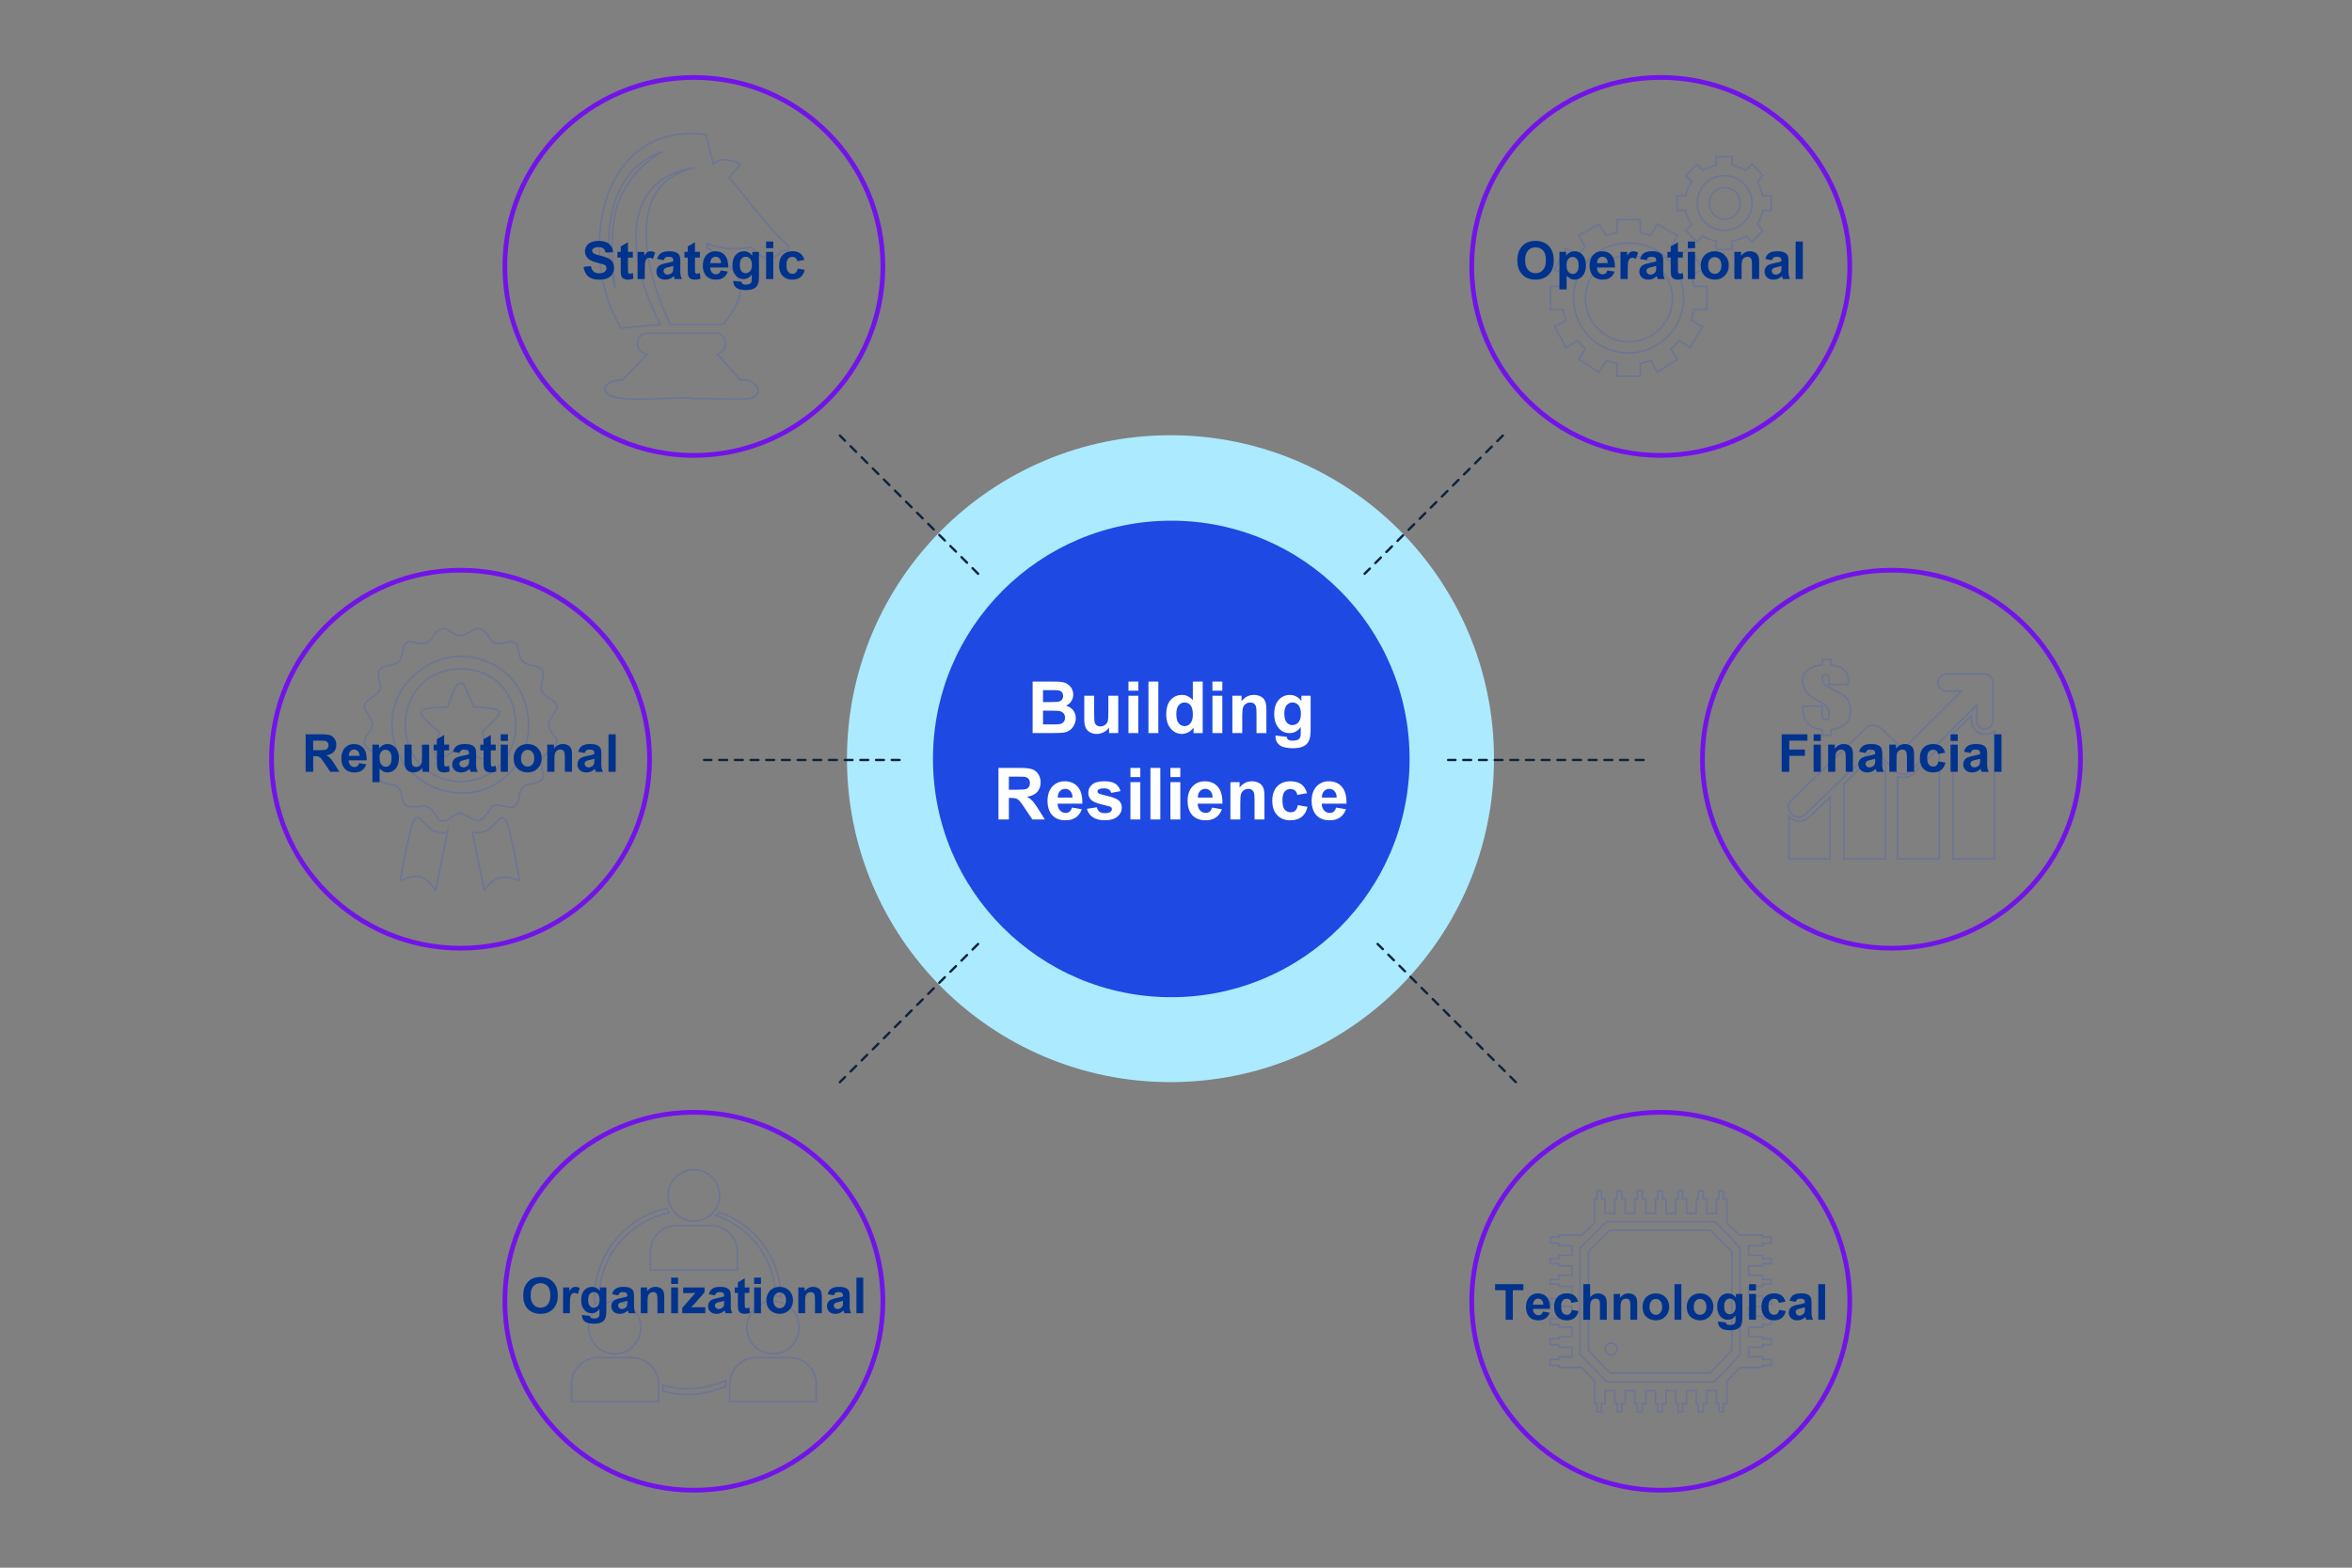 <?xml version="1.0" encoding="UTF-8"?>
<svg id="Layer_1" data-name="Layer 1" xmlns="http://www.w3.org/2000/svg" viewBox="0 0 1500 1000">
  <rect x="0" y="0" width="1500" height="1000" fill="#808080" stroke="none"/>
  <defs>
    <style>
      .cls-1 {
        fill: #aceaff;
      }

      .cls-1, .cls-2, .cls-3 {
        fill-rule: evenodd;
      }

      .cls-4 {
        fill: #00338d;
      }

      .cls-2 {
        fill: #1e49e2;
      }

      .cls-5 {
        fill: #fff;
      }

      .cls-6 {
        opacity: .2;
      }

      .cls-7 {
        stroke: #7213ea;
        stroke-width: 3px;
      }

      .cls-7, .cls-8 {
        stroke-linecap: round;
        stroke-linejoin: round;
      }

      .cls-7, .cls-8, .cls-3 {
        fill: none;
      }

      .cls-8 {
        stroke: #0d223c;
        stroke-dasharray: 5;
        stroke-width: 1.5px;
      }

      .cls-3 {
        stroke: #1e4ae3;
        stroke-miterlimit: 10;
      }
    </style>
  </defs>
  <g class="cls-6">
    <path class="cls-3" d="M285.4,530.78l-7.54,36.9c-7.54-9.79-11.31-10.54-22.62-6.02,12.82-70.78,9.05-25.6,30.16-30.87h0ZM331.4,561.65c-11.31-3.76-15.08-3.01-22.62,6.02l-7.54-36.9c21.11,5.27,17.34-39.16,30.16,30.87h0Z"/>
    <path class="cls-3" d="M310.41,422.05c-28.61-12.85-63.25,12.09-60.24,43.07,1.51,35.51,46.68,53.65,72.29,30.22,24.1-20.4,17.32-62.71-12.05-73.29h0ZM293.85,405.42h0c3.76,0,6.78-3.78,10.54-4.53,10.54,1.51,4.52,13.6,21.08,8.31,7.53,0,3.76,11.33,9.04,13.6,3.76,2.27,9.04,1.51,11.29,4.53,1.51,3.78-.75,8.31-.75,12.09.75,6.04,12.8,6.8,9.79,13.6-12.8,15.11,4.52,14.36-.75,23.42-8.28,6.04-10.54,6.8-7.53,17.38,0,6.8-8.28,5.29-12.05,7.56-4.52,2.27-2.26,9.82-6.02,12.85-4.52,2.27-9.79-2.27-14.31,0-10.54,13.6-6.78,9.82-20.33,4.53-5.27,0-8.28,6.8-13.55,4.53-9.79-14.36-8.28-6.8-21.08-9.07-4.52-3.78-1.51-12.09-8.28-13.6-15.81-2.27-6.78-7.56-9.04-17.38-3.01-3.78-7.53-4.53-9.79-9.07,2.26-11.33,10.54-7.56.75-21.16-3.01-7.56,10.54-8.31,9.79-15.87-.75-3.02-2.26-6.8-.75-9.82,2.26-3.02,7.53-2.27,11.29-4.53,5.27-2.27,1.51-13.6,9.04-13.6,16.57,5.29,10.54-6.8,21.08-8.31,3.76.76,6.02,4.53,10.54,4.53h0Z"/>
    <path class="cls-3" d="M296.12,437.21l6.05,13.64c20.41,1.52,21.16,1.52,5.29,15.91,4.54,20.46,3.78,21.22-13.61,9.85-18.14,11.37-18.9,10.61-13.61-9.85-1.51-1.52-13.61-9.85-11.34-12.88,0-3.03,14.36-2.27,16.63-3.03,1.51-2.27,5.29-20.46,10.58-13.64h0ZM293.85,426.6h0c46.86.76,46.86,70.47,0,71.99-47.62-1.52-46.86-71.23,0-71.99h0Z"/>
  </g>
  <g class="cls-6">
    <path class="cls-3" d="M1167.66,469v-3.45c4.1-.69,8.2-2.07,10.94-5.52,2.05-4.83,2.05-11.04-.68-14.49-3.42-3.45-8.89-5.52-12.3-7.59-2.05-.69-3.42-2.76-3.42-4.83-.68-2.07,2.05-4.14,3.42-2.07,1.37.69.68,3.45.68,5.52h12.3c1.37-8.28-4.1-11.73-10.94-12.42v-3.45h-5.47v3.45c-9.57.69-15.72,6.9-10.94,15.87,2.73,5.52,10.25,6.9,14.35,11.04.68,2.07,1.37,4.83.68,6.9-.68,1.38-2.73,1.38-3.42.69-1.37-2.07-.68-5.52-.68-8.28h-12.3c-.68,8.97,3.42,13.8,12.3,15.18v3.45h5.47Z"/>
    <path class="cls-3" d="M1265.48,429.9h-24.15c-2.76,0-5.52,2.75-5.52,5.49s2.76,5.49,5.52,5.49h9.66l-37.26,37.09-14.49-13.74c-2.76-2.06-6.9-2.06-8.97,0l-47.61,46.02c-2.76,2.06-2.76,6.18,0,8.93,1.38,1.37,2.76,2.06,4.83,2.06,1.38,0,2.76-.69,4.14-2.06l42.78-41.21,15.18,14.42c2.07,2.06,6.21,2.06,8.97-.69l42.09-41.9v9.62c0,3.43,2.07,5.49,4.83,5.49,3.45,0,5.52-2.06,5.52-5.49v-24.04c0-2.75-2.07-5.49-5.52-5.49h0Z"/>
    <path class="cls-3" d="M1265.69,468.28c-4.9,0-8.4-4.15-8.4-9v-2.77l-11.91,11.76v79.58h26.62v-81.66c-1.4,1.38-3.5,2.08-6.3,2.08h0Z"/>
    <path class="cls-3" d="M1220.02,493.87c-2.8,2.08-6.3,2.77-9.81,1.38v52.61h26.62v-71.3l-16.81,17.31h0Z"/>
    <polygon class="cls-3" points="1194.73 481.49 1176.04 500.12 1176.04 547.87 1202.33 547.87 1202.33 488.19 1194.73 481.49 1194.73 481.49 1194.73 481.49"/>
    <path class="cls-3" d="M1153.33,521.58c-1.38,1.38-3.46,2.08-5.53,2.08-2.77,0-4.84-.69-6.92-2.77h0v26.98h26.29v-39.43l-13.84,13.14h0Z"/>
  </g>
  <path class="cls-1" d="M540.16,483.95c0-113.95,92.37-206.32,206.32-206.32s206.32,92.37,206.32,206.32-92.37,206.32-206.32,206.32-206.32-92.37-206.32-206.32h0Z"/>
  <path class="cls-2" d="M595.01,484.12c0-83.94,68.05-151.98,151.98-151.98s151.98,68.05,151.98,151.98-68.05,151.98-151.98,151.98-151.98-68.05-151.98-151.98h0Z"/>
  <path class="cls-7" d="M938.6,169.95c0-66.58,53.97-120.55,120.55-120.55s120.55,53.97,120.55,120.55-53.97,120.55-120.55,120.55-120.55-53.97-120.55-120.55h0Z"/>
  <g class="cls-6">
    <path class="cls-3" d="M1038.65,225.16c-19.57,0-35.09-15.52-35.09-35.09s15.52-35.09,35.09-35.09,35.09,15.52,35.09,35.09-16.2,35.09-35.09,35.09h0ZM1078.46,175.9l7.42-4.05-8.1-13.5-6.75,4.05c-1.35-1.35-3.37-3.37-5.4-4.72l4.05-7.42-12.82-7.42-4.05,7.42c-2.02-.67-4.72-1.35-6.75-2.02v-8.1h-14.85v8.1c-2.7.67-4.72,1.35-6.75,2.02l-4.72-7.42-12.82,7.42,4.05,7.42c-1.35,1.35-3.37,3.37-4.72,4.72l-7.42-4.05-7.42,13.5,7.42,4.05c-.67,2.02-1.35,4.05-2.02,6.75h-8.1v14.85h8.1c.67,2.7,1.35,4.72,2.02,6.75l-7.42,4.05,7.42,13.5,7.42-4.72c1.35,2.02,3.37,4.05,4.72,5.4l-4.05,6.75,12.82,8.1,4.72-7.42c2.02.67,4.05,1.35,6.75,2.02v8.1h14.85v-8.1c2.02-.67,4.72-1.35,6.75-2.02l4.05,7.42,12.82-8.1-4.05-6.75c2.02-1.35,4.05-3.37,5.4-5.4l6.75,4.72,8.1-13.5-7.42-4.05c.67-2.02,1.35-4.05,2.02-6.75h8.1v-14.85h-8.1c-.67-2.7-1.35-4.72-2.02-6.75h0Z"/>
    <path class="cls-3" d="M1011.12,190.45c0-15.2,12.41-27.53,27.72-27.53s27.72,12.33,27.72,27.53-12.41,27.53-27.72,27.53-27.72-12.33-27.72-27.53h0Z"/>
    <path class="cls-3" d="M1090.1,129.7c0-5.56,4.42-10.06,9.87-10.06s9.87,4.51,9.87,10.06-4.42,10.06-9.87,10.06-9.87-4.51-9.87-10.06h0Z"/>
    <path class="cls-3" d="M1082.4,129.51c0-9.42,7.42-17.5,17.53-17.5,9.44,0,17.53,8.08,17.53,17.5s-8.09,17.5-17.53,17.5c-10.11,0-17.53-8.08-17.53-17.5h0ZM1129.59,134.22v-9.42h-5.39c-.67-3.37-2.02-6.06-3.37-8.75l3.37-4.04-6.74-7.4-4.04,4.04c-2.7-1.35-5.39-2.69-8.76-3.37v-5.39h-10.11v5.39c-2.7.67-6.07,2.02-8.76,3.37l-3.37-4.04-7.42,7.4,4.04,4.04c-2.02,2.69-3.37,5.39-4.04,8.75h-5.39v9.42h5.39c.67,3.37,2.02,6.73,4.04,8.75l-4.04,4.04,7.42,7.4,3.37-4.04c2.7,2.02,6.07,2.69,8.76,3.37v5.39h10.11v-5.39c3.37-.67,6.07-1.35,8.76-3.37l4.04,4.04,6.74-7.4-3.37-4.04c1.35-2.02,2.7-5.39,3.37-8.75h5.39Z"/>
  </g>
  <g>
    <path class="cls-4" d="M967.7,166.18c0-2.44.36-4.48,1.09-6.14.54-1.22,1.29-2.31,2.23-3.28.94-.97,1.97-1.69,3.09-2.16,1.49-.63,3.21-.95,5.16-.95,3.53,0,6.35,1.09,8.47,3.28,2.12,2.19,3.18,5.23,3.18,9.13s-1.05,6.89-3.15,9.07c-2.1,2.18-4.91,3.27-8.43,3.27s-6.39-1.09-8.49-3.26c-2.1-2.17-3.15-5.16-3.15-8.97ZM972.68,166.01c0,2.71.63,4.77,1.88,6.16,1.25,1.4,2.84,2.1,4.77,2.1s3.51-.69,4.74-2.08,1.85-3.47,1.85-6.25-.6-4.79-1.8-6.14-2.8-2.02-4.79-2.02-3.6.68-4.82,2.05c-1.22,1.37-1.83,3.43-1.83,6.18Z"/>
    <path class="cls-4" d="M994.53,160.66h4.28v2.55c.55-.87,1.31-1.58,2.25-2.12.95-.54,2-.82,3.15-.82,2.01,0,3.72.79,5.13,2.37,1.4,1.58,2.11,3.78,2.11,6.6s-.71,5.15-2.12,6.75c-1.42,1.61-3.13,2.41-5.14,2.41-.96,0-1.83-.19-2.6-.57s-1.6-1.03-2.46-1.96v8.74h-4.59v-23.94ZM999.06,169.03c0,1.95.39,3.39,1.16,4.32.77.93,1.71,1.4,2.83,1.4s1.95-.43,2.66-1.28c.71-.85,1.06-2.26,1.06-4.2,0-1.82-.37-3.17-1.09-4.05-.73-.88-1.63-1.32-2.71-1.32s-2.05.43-2.79,1.3c-.74.87-1.11,2.15-1.11,3.85Z"/>
    <path class="cls-4" d="M1025.12,172.48l4.57.77c-.59,1.68-1.52,2.95-2.78,3.83-1.27.88-2.85,1.31-4.76,1.31-3.02,0-5.25-.99-6.7-2.96-1.14-1.58-1.71-3.57-1.71-5.98,0-2.87.75-5.12,2.25-6.75s3.4-2.44,5.7-2.44c2.58,0,4.62.85,6.11,2.56,1.49,1.7,2.2,4.31,2.14,7.83h-11.5c.03,1.36.4,2.42,1.11,3.18.71.76,1.59,1.13,2.65,1.13.72,0,1.32-.2,1.81-.59.49-.39.86-1.02,1.11-1.89ZM1025.39,167.84c-.03-1.33-.38-2.34-1.03-3.03-.65-.69-1.45-1.04-2.38-1.04-1,0-1.83.36-2.48,1.09-.65.73-.97,1.72-.96,2.97h6.86Z"/>
    <path class="cls-4" d="M1038.07,178h-4.59v-17.34h4.26v2.47c.73-1.16,1.38-1.93,1.97-2.3.58-.37,1.24-.56,1.98-.56,1.04,0,2.05.29,3.02.87l-1.42,4c-.77-.5-1.49-.75-2.16-.75s-1.19.18-1.63.53c-.45.35-.8.99-1.05,1.92-.26.93-.38,2.86-.38,5.81v5.36Z"/>
    <path class="cls-4" d="M1050.12,165.95l-4.16-.75c.47-1.68,1.27-2.92,2.42-3.72s2.84-1.21,5.09-1.21c2.05,0,3.57.24,4.57.73,1,.48,1.71,1.1,2.11,1.85s.61,2.11.61,4.11l-.05,5.36c0,1.52.07,2.65.22,3.37s.42,1.5.82,2.33h-4.54c-.12-.3-.27-.76-.44-1.36-.08-.27-.13-.45-.16-.54-.78.76-1.62,1.33-2.51,1.71s-1.85.57-2.86.57c-1.79,0-3.19-.48-4.22-1.45-1.03-.97-1.54-2.19-1.54-3.67,0-.98.23-1.85.7-2.62.47-.77,1.12-1.35,1.97-1.76s2.06-.76,3.65-1.07c2.14-.4,3.63-.78,4.46-1.13v-.46c0-.88-.22-1.51-.65-1.89-.44-.38-1.26-.56-2.47-.56-.82,0-1.45.16-1.91.48-.46.32-.83.88-1.11,1.69ZM1056.26,169.67c-.59.2-1.52.43-2.79.7-1.27.27-2.11.54-2.5.8-.6.42-.9.96-.9,1.62s.24,1.2.72,1.67c.48.47,1.09.7,1.83.7.83,0,1.62-.27,2.37-.82.55-.41.92-.92,1.09-1.52.12-.39.18-1.14.18-2.24v-.91Z"/>
    <path class="cls-4" d="M1073.24,160.66v3.66h-3.13v6.99c0,1.42.03,2.24.09,2.47s.2.43.41.58c.21.15.47.23.78.23.42,0,1.04-.15,1.85-.44l.39,3.56c-1.07.46-2.28.69-3.62.69-.83,0-1.57-.14-2.24-.42-.66-.28-1.15-.64-1.46-1.08s-.53-1.04-.64-1.79c-.1-.53-.15-1.61-.15-3.23v-7.56h-2.11v-3.66h2.11v-3.45l4.6-2.68v6.12h3.13Z"/>
    <path class="cls-4" d="M1076.43,158.31v-4.25h4.59v4.25h-4.59ZM1076.43,178v-17.34h4.59v17.34h-4.59Z"/>
    <path class="cls-4" d="M1084.66,169.08c0-1.52.38-3,1.13-4.42.75-1.43,1.81-2.51,3.19-3.27,1.38-.75,2.92-1.13,4.61-1.13,2.62,0,4.77.85,6.45,2.56,1.68,1.7,2.51,3.86,2.51,6.46s-.85,4.8-2.54,6.52c-1.69,1.73-3.82,2.59-6.39,2.59-1.59,0-3.1-.36-4.55-1.08-1.44-.72-2.54-1.77-3.29-3.16s-1.13-3.08-1.13-5.07ZM1089.36,169.33c0,1.72.41,3.04,1.22,3.95.82.91,1.82,1.37,3.02,1.37s2.2-.46,3.01-1.37c.81-.91,1.22-2.24,1.22-3.98s-.41-3-1.22-3.92c-.81-.91-1.81-1.37-3.01-1.37s-2.21.46-3.02,1.37-1.22,2.23-1.22,3.95Z"/>
    <path class="cls-4" d="M1121.92,178h-4.59v-8.85c0-1.87-.1-3.08-.29-3.63-.2-.55-.51-.98-.96-1.28-.44-.3-.97-.46-1.59-.46-.79,0-1.51.22-2.14.65-.63.44-1.06,1.01-1.3,1.73s-.35,2.05-.35,3.98v7.85h-4.59v-17.34h4.26v2.55c1.51-1.96,3.42-2.94,5.71-2.94,1.01,0,1.94.18,2.78.55.84.37,1.47.83,1.9,1.4.43.57.73,1.21.9,1.93.17.72.25,1.75.25,3.09v10.78Z"/>
    <path class="cls-4" d="M1130,165.95l-4.16-.75c.47-1.68,1.27-2.92,2.42-3.72s2.84-1.21,5.09-1.21c2.05,0,3.57.24,4.57.73,1,.48,1.71,1.1,2.11,1.85s.61,2.11.61,4.11l-.05,5.36c0,1.52.07,2.65.22,3.37s.42,1.5.82,2.33h-4.54c-.12-.3-.27-.76-.44-1.36-.08-.27-.13-.45-.16-.54-.78.76-1.62,1.33-2.51,1.71s-1.85.57-2.86.57c-1.79,0-3.19-.48-4.22-1.45-1.03-.97-1.54-2.19-1.54-3.67,0-.98.23-1.85.7-2.62.47-.77,1.12-1.35,1.97-1.76s2.06-.76,3.65-1.07c2.14-.4,3.63-.78,4.46-1.13v-.46c0-.88-.22-1.51-.65-1.89-.44-.38-1.26-.56-2.47-.56-.82,0-1.45.16-1.91.48-.46.32-.83.88-1.11,1.69ZM1136.14,169.67c-.59.2-1.52.43-2.79.7-1.27.27-2.11.54-2.5.8-.6.42-.9.96-.9,1.62s.24,1.2.72,1.67c.48.47,1.09.7,1.83.7.83,0,1.62-.27,2.37-.82.55-.41.92-.92,1.09-1.52.12-.39.18-1.14.18-2.24v-.91Z"/>
    <path class="cls-4" d="M1145.17,178v-23.94h4.59v23.94h-4.59Z"/>
  </g>
  <path class="cls-7" d="M1085.74,484.28c0-66.58,53.97-120.55,120.55-120.55s120.55,53.97,120.55,120.55-53.97,120.55-120.55,120.55-120.55-53.97-120.55-120.55h0Z"/>
  <g>
    <path class="cls-4" d="M1136.28,492.33v-23.94h16.41v4.05h-11.58v5.67h9.99v4.05h-9.99v10.17h-4.83Z"/>
    <path class="cls-4" d="M1156.64,472.64v-4.25h4.59v4.25h-4.59ZM1156.64,492.33v-17.34h4.59v17.34h-4.59Z"/>
    <path class="cls-4" d="M1181.71,492.33h-4.59v-8.85c0-1.87-.1-3.08-.29-3.63-.2-.55-.51-.98-.96-1.28-.44-.3-.97-.46-1.59-.46-.79,0-1.51.22-2.14.65-.63.44-1.06,1.01-1.3,1.73s-.35,2.05-.35,3.98v7.85h-4.59v-17.34h4.26v2.55c1.51-1.96,3.42-2.94,5.71-2.94,1.01,0,1.94.18,2.78.55.84.37,1.47.83,1.9,1.4.43.57.73,1.21.9,1.93.17.72.25,1.75.25,3.09v10.78Z"/>
    <path class="cls-4" d="M1189.79,480.28l-4.16-.75c.47-1.68,1.27-2.92,2.42-3.72s2.84-1.21,5.09-1.21c2.05,0,3.57.24,4.57.73,1,.48,1.71,1.1,2.11,1.85s.61,2.11.61,4.11l-.05,5.36c0,1.52.07,2.65.22,3.37s.42,1.5.82,2.33h-4.54c-.12-.3-.27-.76-.44-1.36-.08-.27-.13-.45-.16-.54-.78.76-1.62,1.33-2.51,1.71s-1.85.57-2.86.57c-1.79,0-3.19-.48-4.22-1.45-1.03-.97-1.54-2.19-1.54-3.67,0-.98.23-1.85.7-2.62.47-.77,1.12-1.35,1.97-1.76s2.06-.76,3.65-1.07c2.14-.4,3.63-.78,4.46-1.13v-.46c0-.88-.22-1.51-.65-1.89-.44-.38-1.26-.56-2.47-.56-.82,0-1.45.16-1.91.48-.46.32-.83.88-1.11,1.69ZM1195.93,484.01c-.59.2-1.52.43-2.79.7-1.27.27-2.11.54-2.5.8-.6.42-.9.96-.9,1.62s.24,1.2.72,1.67c.48.47,1.09.7,1.83.7.83,0,1.62-.27,2.37-.82.55-.41.92-.92,1.09-1.52.12-.39.18-1.14.18-2.24v-.91Z"/>
    <path class="cls-4" d="M1220.73,492.33h-4.59v-8.85c0-1.87-.1-3.08-.29-3.63-.2-.55-.51-.98-.96-1.28-.44-.3-.97-.46-1.59-.46-.79,0-1.51.22-2.14.65-.63.44-1.06,1.01-1.3,1.73s-.35,2.05-.35,3.98v7.85h-4.59v-17.34h4.26v2.55c1.51-1.96,3.42-2.94,5.71-2.94,1.01,0,1.94.18,2.78.55.84.37,1.47.83,1.9,1.4.43.57.73,1.21.9,1.93.17.72.25,1.75.25,3.09v10.78Z"/>
    <path class="cls-4" d="M1240.5,480.12l-4.52.82c-.15-.9-.5-1.58-1.04-2.04-.54-.46-1.24-.69-2.1-.69-1.14,0-2.05.4-2.74,1.18-.68.79-1.02,2.11-1.02,3.96,0,2.06.35,3.51,1.04,4.36.69.85,1.62,1.27,2.78,1.27.87,0,1.58-.25,2.14-.74.56-.5.95-1.35,1.18-2.56l4.51.77c-.47,2.07-1.37,3.63-2.69,4.69-1.33,1.06-3.11,1.58-5.34,1.58-2.54,0-4.56-.8-6.07-2.4s-2.26-3.82-2.26-6.65.76-5.09,2.27-6.69c1.51-1.59,3.56-2.39,6.14-2.39,2.11,0,3.79.45,5.04,1.36,1.25.91,2.14,2.29,2.69,4.16Z"/>
    <path class="cls-4" d="M1243.98,472.64v-4.25h4.59v4.25h-4.59ZM1243.98,492.33v-17.34h4.59v17.34h-4.59Z"/>
    <path class="cls-4" d="M1256.7,480.28l-4.16-.75c.47-1.68,1.27-2.92,2.42-3.72s2.84-1.21,5.09-1.21c2.05,0,3.57.24,4.57.73,1,.48,1.71,1.1,2.11,1.85s.61,2.11.61,4.11l-.05,5.36c0,1.52.07,2.65.22,3.37s.42,1.5.82,2.33h-4.54c-.12-.3-.27-.76-.44-1.36-.08-.27-.13-.45-.16-.54-.78.76-1.62,1.33-2.51,1.71s-1.85.57-2.86.57c-1.79,0-3.19-.48-4.22-1.45-1.03-.97-1.54-2.19-1.54-3.67,0-.98.23-1.85.7-2.62.47-.77,1.12-1.35,1.97-1.76s2.06-.76,3.65-1.07c2.14-.4,3.63-.78,4.46-1.13v-.46c0-.88-.22-1.51-.65-1.89-.44-.38-1.26-.56-2.47-.56-.82,0-1.45.16-1.91.48-.46.32-.83.88-1.11,1.69ZM1262.84,484.01c-.59.2-1.52.43-2.79.7-1.27.27-2.11.54-2.5.8-.6.42-.9.96-.9,1.62s.24,1.2.72,1.67c.48.47,1.09.7,1.83.7.83,0,1.62-.27,2.37-.82.55-.41.92-.92,1.09-1.52.12-.39.18-1.14.18-2.24v-.91Z"/>
    <path class="cls-4" d="M1271.87,492.33v-23.94h4.59v23.94h-4.59Z"/>
  </g>
  <g class="cls-6">
    <path class="cls-3" d="M1026.75,784.7l-13.72,13.66v63l13.72,14.42h64.03l13.72-14.42v-63l-13.72-13.66h-64.03ZM1027.51,864.4c-2.29,0-3.81-2.28-3.81-3.8,0-2.28,1.52-3.8,3.81-3.8s3.81,1.52,3.81,3.8c0,1.52-1.52,3.8-3.81,3.8h0Z"/>
    <path class="cls-3" d="M1124.14,794.59v-1.6h5.46v-3.85h-5.46v-1.28h-14.44l-8.34-7.7v-15.4h-2.25v-5.13h-2.89v5.13h-1.6v9.31h-6.1v-9.31h-2.25v-5.13h-3.21v5.13h-1.28v9.31h-6.1v-9.31h-2.57v-5.13h-2.89v5.13h-1.6v9.31h-6.1v-9.31h-2.25v-5.13h-2.89v5.13h-1.6v9.31h-6.1v-9.31h-2.25v-5.13h-3.21v5.13h-1.6v9.31h-6.1v-9.31h-2.25v-5.13h-2.89v5.13h-1.6v9.31h-6.1v-9.31h-2.25v-5.13h-2.89v5.13h-1.6v15.4l-8.34,7.7h-14.44v1.28h-5.46v3.85h5.46v1.6h8.34v6.1h-8.34v2.25h-5.46v3.21h5.46v1.28h8.34v6.1h-8.34v2.57h-5.46v2.89h5.46v1.6h8.34v6.1h-8.34v1.6h-5.46v3.53h5.46v1.6h8.34v6.1h-8.34v1.6h-5.46v3.85h5.46v1.6h8.34v6.1h-8.34v1.28h-5.46v3.85h5.46v1.6h8.34v6.1h-8.34v1.6h-5.46v3.85h5.46v1.28h14.44l8.34,8.66v14.44h1.6v5.13h2.89v-5.13h2.25v-8.34h6.1v8.34h1.6v5.13h2.89v-5.13h2.25v-8.34h6.1v8.34h1.6v5.13h3.21v-5.13h2.25v-8.34h6.1v8.34h1.6v5.13h2.89v-5.13h2.25v-8.34h6.1v8.34h1.6v5.13h2.89v-5.13h2.57v-8.34h6.1v8.34h1.28v5.13h3.21v-5.13h2.25v-8.34h6.1v8.34h1.6v5.13h2.89v-5.13h2.25v-14.44l8.34-8.66h14.44v-1.28h5.46v-3.85h-5.46v-1.6h-8.99v-6.1h8.99v-1.6h5.46v-3.85h-5.46v-1.28h-8.99v-6.1h8.99v-1.6h5.46v-3.85h-5.46v-1.6h-8.99v-6.1h8.99v-1.6h5.46v-3.53h-5.46v-1.6h-8.99v-6.1h8.99v-1.6h5.46v-2.89h-5.46v-2.57h-8.99v-6.1h8.99v-1.28h5.46v-3.21h-5.46v-2.25h-8.99v-6.1h8.99ZM1109.7,800.69v63.22l-7.38,8.34-.96.96-6.74,6.74-1.6,1.6h-68.35l-15.4-16.05-1.6-1.6v-67.71l1.6-1.6,15.4-15.4h68.35l1.6.96,6.74,6.74.96.96,7.38,8.34v4.49h0Z"/>
  </g>
  <path class="cls-7" d="M938.6,830.05c0-66.58,53.97-120.55,120.55-120.55s120.55,53.97,120.55,120.55-53.97,120.55-120.55,120.55-120.55-53.97-120.55-120.55h0Z"/>
  <g>
    <path class="cls-4" d="M960.24,841.86v-18.87h-6.74v-3.84h18.05v3.84h-6.73v18.87h-4.59Z"/>
    <path class="cls-4" d="M984,836.62l4.34.73c-.56,1.59-1.44,2.8-2.64,3.63-1.2.83-2.71,1.25-4.52,1.25-2.86,0-4.98-.93-6.35-2.8-1.08-1.5-1.63-3.39-1.63-5.67,0-2.73.71-4.86,2.14-6.41,1.43-1.54,3.23-2.32,5.41-2.32,2.45,0,4.38.81,5.79,2.42,1.42,1.62,2.09,4.09,2.03,7.43h-10.91c.03,1.29.38,2.3,1.05,3.01s1.51,1.08,2.51,1.08c.68,0,1.25-.19,1.72-.56.46-.37.82-.97,1.05-1.8ZM984.25,832.22c-.03-1.26-.36-2.22-.98-2.87-.62-.66-1.37-.98-2.26-.98-.95,0-1.74.35-2.36,1.04-.62.69-.92,1.63-.91,2.82h6.51Z"/>
    <path class="cls-4" d="M1006.47,830.27l-4.29.77c-.15-.86-.47-1.5-.98-1.94s-1.17-.65-1.99-.65c-1.08,0-1.95.37-2.6,1.12s-.97,2-.97,3.76c0,1.95.33,3.33.98,4.14.66.81,1.54,1.21,2.64,1.21.83,0,1.5-.23,2.03-.71.53-.47.9-1.28,1.12-2.42l4.28.73c-.44,1.96-1.3,3.45-2.56,4.45-1.26,1-2.95,1.5-5.07,1.5-2.41,0-4.33-.76-5.76-2.28s-2.15-3.62-2.15-6.31.72-4.83,2.15-6.35c1.44-1.51,3.38-2.27,5.83-2.27,2,0,3.6.43,4.78,1.29,1.18.86,2.03,2.18,2.55,3.94Z"/>
    <path class="cls-4" d="M1014.11,819.14v8.35c1.41-1.64,3.08-2.46,5.04-2.46,1,0,1.91.19,2.71.56s1.41.85,1.82,1.43c.41.58.69,1.22.84,1.92.15.7.22,1.79.22,3.27v9.65h-4.35v-8.69c0-1.72-.08-2.82-.25-3.29s-.46-.83-.88-1.11c-.42-.27-.94-.41-1.57-.41-.72,0-1.37.18-1.94.53-.57.35-.98.88-1.25,1.59-.26.71-.4,1.75-.4,3.14v8.24h-4.35v-22.72h4.35Z"/>
    <path class="cls-4" d="M1044.13,841.86h-4.35v-8.4c0-1.78-.09-2.93-.28-3.45-.19-.52-.49-.93-.91-1.22s-.92-.43-1.51-.43c-.75,0-1.43.21-2.03.62-.6.41-1.01.96-1.23,1.64-.22.68-.33,1.94-.33,3.78v7.45h-4.35v-16.46h4.04v2.42c1.44-1.86,3.24-2.79,5.42-2.79.96,0,1.84.17,2.63.52.8.35,1.4.79,1.81,1.33s.69,1.15.85,1.83c.16.68.24,1.66.24,2.93v10.23Z"/>
    <path class="cls-4" d="M1047.54,833.4c0-1.45.36-2.85,1.07-4.2.71-1.35,1.72-2.39,3.03-3.1s2.77-1.07,4.38-1.07c2.49,0,4.53.81,6.12,2.42,1.59,1.62,2.39,3.66,2.39,6.13s-.8,4.55-2.41,6.19c-1.61,1.64-3.63,2.46-6.07,2.46-1.51,0-2.95-.34-4.32-1.02-1.37-.68-2.41-1.68-3.12-3s-1.07-2.92-1.07-4.81ZM1052,833.63c0,1.63.39,2.88,1.16,3.75.77.87,1.73,1.3,2.87,1.3s2.09-.43,2.86-1.3c.77-.87,1.15-2.13,1.15-3.78s-.38-2.85-1.15-3.72c-.77-.87-1.72-1.3-2.86-1.3s-2.09.43-2.87,1.3c-.77.87-1.16,2.12-1.16,3.75Z"/>
    <path class="cls-4" d="M1067.93,841.86v-22.72h4.35v22.72h-4.35Z"/>
    <path class="cls-4" d="M1075.74,833.4c0-1.45.36-2.85,1.07-4.2.71-1.35,1.72-2.39,3.03-3.1s2.77-1.07,4.38-1.07c2.49,0,4.53.81,6.12,2.42,1.59,1.62,2.39,3.66,2.39,6.13s-.8,4.55-2.41,6.19c-1.61,1.64-3.63,2.46-6.07,2.46-1.51,0-2.95-.34-4.32-1.02-1.37-.68-2.41-1.68-3.12-3s-1.07-2.92-1.07-4.81ZM1080.2,833.63c0,1.63.39,2.88,1.16,3.75.77.87,1.73,1.3,2.87,1.3s2.09-.43,2.86-1.3c.77-.87,1.15-2.13,1.15-3.78s-.38-2.85-1.15-3.72c-.77-.87-1.72-1.3-2.86-1.3s-2.09.43-2.87,1.3c-.77.87-1.16,2.12-1.16,3.75Z"/>
    <path class="cls-4" d="M1095.73,842.95l4.97.6c.08.58.27.98.57,1.19.41.31,1.06.46,1.95.46,1.14,0,1.99-.17,2.56-.51.38-.23.67-.59.87-1.1.13-.36.2-1.03.2-2v-2.4c-1.3,1.78-2.94,2.67-4.93,2.67-2.21,0-3.96-.93-5.25-2.8-1.01-1.48-1.52-3.32-1.52-5.52,0-2.76.66-4.87,1.99-6.32,1.33-1.46,2.98-2.18,4.95-2.18s3.71.89,5.04,2.68v-2.31h4.08v14.77c0,1.94-.16,3.39-.48,4.35s-.77,1.71-1.35,2.26c-.58.55-1.35.98-2.32,1.29s-2.19.46-3.67.46c-2.79,0-4.77-.48-5.93-1.43-1.17-.96-1.75-2.17-1.75-3.63,0-.14,0-.32.02-.53ZM1099.62,833.29c0,1.75.34,3.02,1.01,3.83.68.81,1.51,1.22,2.5,1.22,1.06,0,1.96-.42,2.7-1.25.73-.83,1.1-2.06,1.1-3.7s-.35-2.97-1.05-3.8-1.59-1.24-2.67-1.24-1.9.41-2.58,1.22c-.68.81-1.01,2.05-1.01,3.71Z"/>
    <path class="cls-4" d="M1115.52,823.17v-4.03h4.35v4.03h-4.35ZM1115.52,841.86v-16.46h4.35v16.46h-4.35Z"/>
    <path class="cls-4" d="M1138.68,830.27l-4.29.77c-.15-.86-.47-1.5-.98-1.94s-1.17-.65-1.99-.65c-1.08,0-1.95.37-2.6,1.12s-.97,2-.97,3.76c0,1.95.33,3.33.98,4.14.66.81,1.54,1.21,2.64,1.21.83,0,1.5-.23,2.03-.71.53-.47.9-1.28,1.12-2.42l4.28.73c-.44,1.96-1.3,3.45-2.56,4.45-1.26,1-2.95,1.5-5.07,1.5-2.41,0-4.33-.76-5.76-2.28s-2.15-3.62-2.15-6.31.72-4.83,2.15-6.35c1.44-1.51,3.38-2.27,5.83-2.27,2,0,3.6.43,4.78,1.29,1.18.86,2.03,2.18,2.55,3.94Z"/>
    <path class="cls-4" d="M1145.24,830.42l-3.95-.71c.44-1.59,1.21-2.77,2.29-3.53s2.7-1.15,4.83-1.15c1.94,0,3.39.23,4.34.69.95.46,1.62,1.04,2.01,1.75.39.71.58,2.01.58,3.9l-.05,5.08c0,1.45.07,2.51.21,3.2.14.69.4,1.42.78,2.21h-4.31c-.11-.29-.25-.72-.42-1.29-.07-.26-.12-.43-.16-.51-.74.72-1.54,1.27-2.39,1.63-.85.36-1.75.54-2.71.54-1.69,0-3.03-.46-4.01-1.38-.98-.92-1.46-2.08-1.46-3.49,0-.93.22-1.76.67-2.49.44-.73,1.07-1.29,1.87-1.67.8-.39,1.95-.73,3.46-1.01,2.04-.38,3.45-.74,4.23-1.07v-.43c0-.84-.21-1.43-.62-1.79s-1.19-.54-2.34-.54c-.77,0-1.38.15-1.81.46-.43.31-.79.84-1.05,1.6ZM1151.06,833.96c-.56.19-1.44.41-2.65.67-1.21.26-2,.51-2.37.76-.57.4-.85.92-.85,1.53s.23,1.14.68,1.58c.46.44,1.03.67,1.74.67.79,0,1.53-.26,2.25-.77.53-.39.87-.87,1.04-1.44.11-.37.17-1.08.17-2.12v-.87Z"/>
    <path class="cls-4" d="M1159.63,841.86v-22.72h4.35v22.72h-4.35Z"/>
  </g>
  <g class="cls-6">
    <path class="cls-3" d="M426.11,762.51c0-9.06,7.35-16.41,16.41-16.41s16.41,7.35,16.41,16.41-7.35,16.41-16.41,16.41-16.41-7.35-16.41-16.41h0Z"/>
    <path class="cls-3" d="M470.28,798.49c0-8.73-7.21-16.73-16.58-16.73h-22.35c-9.37,0-16.58,8-16.58,16.73v11.64h55.51v-11.64h0Z"/>
    <path class="cls-3" d="M476.35,846.8c0-9.29,7.44-16.82,16.61-16.82s16.61,7.53,16.61,16.82-7.44,16.82-16.61,16.82-16.61-7.53-16.61-16.82h0Z"/>
    <path class="cls-3" d="M504.06,866.04h-22.19c-9.3,0-16.46,7.89-16.46,16.49v11.47h55.11v-11.47c0-8.6-7.16-16.49-16.46-16.49h0Z"/>
    <path class="cls-3" d="M375.46,846.8c0-9.29,7.44-16.82,16.61-16.82s16.61,7.53,16.61,16.82-7.44,16.82-16.61,16.82-16.61-7.53-16.61-16.82h0Z"/>
    <path class="cls-3" d="M403.45,866.04h-22.35c-9.37,0-16.58,7.89-16.58,16.49v11.47h55.51v-11.47c0-8.6-7.93-16.49-16.58-16.49h0Z"/>
    <path class="cls-3" d="M494.64,826.83c1.44,0,2.16,0,3.6.71-.72-25.01-16.55-46.44-39.58-54.3,0,.71-.72,1.43-2.16,2.14,22.31,7.14,37.42,27.86,38.14,51.44h0Z"/>
    <path class="cls-3" d="M438.91,885.83c-5.83,0-10.94-.74-16.05-2.23v3.71c5.11,1.49,10.21,2.23,16.05,2.23,8.75,0,16.78-2.23,24.07-5.2v-3.71c-7.29,2.97-15.32,5.2-24.07,5.2h0Z"/>
    <path class="cls-3" d="M382.7,830.24c-.72-.72-.72-1.45-.72-1.45,0-27.53,19.39-50,44.54-55.07,0-.72-.72-2.17-1.44-2.9-26.58,5.8-45.97,29.71-45.97,57.97v3.62c.72-.72,2.15-1.45,3.59-2.17h0Z"/>
  </g>
  <path class="cls-7" d="M321.97,830.05c0-66.58,53.97-120.55,120.55-120.55s120.55,53.97,120.55,120.55-53.97,120.55-120.55,120.55-120.55-53.97-120.55-120.55h0Z"/>
  <path class="cls-7" d="M173.16,484.28c0-66.58,53.97-120.55,120.55-120.55s120.55,53.97,120.55,120.55-53.97,120.55-120.55,120.55-120.55-53.97-120.55-120.55h0Z"/>
  <g>
    <path class="cls-4" d="M194.91,492.33v-23.94h10.17c2.56,0,4.42.22,5.58.65,1.16.43,2.09,1.19,2.78,2.29.7,1.1,1.04,2.36,1.04,3.77,0,1.8-.53,3.28-1.58,4.45-1.06,1.17-2.63,1.91-4.74,2.21,1.04.61,1.91,1.28,2.59,2.01.68.73,1.6,2.02,2.75,3.89l2.92,4.67h-5.78l-3.49-5.21c-1.24-1.86-2.09-3.03-2.55-3.52-.46-.48-.94-.82-1.45-1-.51-.18-1.32-.27-2.43-.27h-.98v9.99h-4.83ZM199.74,478.52h3.58c2.32,0,3.77-.1,4.34-.29.58-.2,1.03-.53,1.35-1.01s.49-1.08.49-1.8c0-.81-.21-1.46-.65-1.95-.43-.5-1.04-.81-1.82-.94-.39-.05-1.57-.08-3.53-.08h-3.77v6.07Z"/>
    <path class="cls-4" d="M229.05,486.81l4.57.77c-.59,1.68-1.52,2.95-2.78,3.83-1.27.88-2.85,1.31-4.76,1.31-3.02,0-5.25-.99-6.69-2.96-1.14-1.58-1.71-3.57-1.71-5.98,0-2.87.75-5.12,2.25-6.75,1.5-1.63,3.4-2.44,5.7-2.44,2.58,0,4.62.85,6.11,2.56s2.2,4.31,2.14,7.83h-11.5c.03,1.36.4,2.42,1.11,3.18.71.76,1.59,1.13,2.65,1.13.72,0,1.32-.2,1.81-.59.49-.39.86-1.02,1.11-1.89ZM229.31,482.18c-.03-1.33-.38-2.34-1.03-3.03-.65-.69-1.45-1.04-2.38-1.04-1,0-1.83.36-2.48,1.09-.65.73-.97,1.72-.96,2.97h6.86Z"/>
    <path class="cls-4" d="M237.48,474.99h4.28v2.55c.56-.87,1.31-1.58,2.25-2.12.95-.54,2-.82,3.15-.82,2.01,0,3.72.79,5.13,2.37,1.4,1.58,2.11,3.78,2.11,6.6s-.71,5.15-2.12,6.75c-1.42,1.61-3.13,2.41-5.14,2.41-.96,0-1.83-.19-2.6-.57s-1.6-1.03-2.46-1.96v8.74h-4.59v-23.94ZM242.02,483.37c0,1.95.39,3.39,1.16,4.32.77.93,1.71,1.4,2.82,1.4s1.95-.43,2.66-1.28c.71-.85,1.06-2.26,1.06-4.2,0-1.82-.36-3.17-1.09-4.05-.73-.88-1.63-1.32-2.71-1.32s-2.05.43-2.79,1.3c-.74.87-1.11,2.15-1.11,3.85Z"/>
    <path class="cls-4" d="M269.45,492.33v-2.6c-.63.93-1.46,1.65-2.49,2.19-1.03.53-2.11.8-3.26.8s-2.21-.26-3.13-.77c-.93-.51-1.59-1.23-2.01-2.16-.41-.93-.62-2.2-.62-3.84v-10.97h4.59v7.97c0,2.44.08,3.93.25,4.48.17.55.48.99.92,1.31.45.32,1.01.48,1.7.48.78,0,1.49-.21,2.11-.64.62-.43,1.04-.96,1.27-1.6.23-.64.34-2.2.34-4.68v-7.31h4.59v17.34h-4.26Z"/>
    <path class="cls-4" d="M286.41,474.99v3.66h-3.14v6.99c0,1.42.03,2.24.09,2.47.06.23.2.43.41.58.21.15.47.23.78.23.42,0,1.04-.15,1.84-.44l.39,3.56c-1.07.46-2.28.69-3.62.69-.83,0-1.57-.14-2.24-.42-.66-.28-1.15-.64-1.46-1.08-.31-.44-.53-1.04-.65-1.79-.1-.53-.15-1.61-.15-3.23v-7.56h-2.11v-3.66h2.11v-3.45l4.6-2.68v6.12h3.14Z"/>
    <path class="cls-4" d="M293.03,480.28l-4.16-.75c.47-1.68,1.27-2.92,2.42-3.72s2.84-1.21,5.09-1.21c2.05,0,3.57.24,4.57.73,1,.48,1.71,1.1,2.11,1.85s.61,2.11.61,4.11l-.05,5.36c0,1.52.07,2.65.22,3.37s.42,1.5.82,2.33h-4.54c-.12-.3-.27-.76-.44-1.36-.08-.27-.13-.45-.16-.54-.78.76-1.62,1.33-2.51,1.71s-1.84.57-2.86.57c-1.79,0-3.19-.48-4.22-1.45-1.03-.97-1.54-2.19-1.54-3.67,0-.98.23-1.85.7-2.62.47-.77,1.12-1.35,1.97-1.76.84-.41,2.06-.76,3.65-1.07,2.14-.4,3.63-.78,4.46-1.13v-.46c0-.88-.22-1.51-.65-1.89-.44-.38-1.26-.56-2.47-.56-.82,0-1.45.16-1.91.48-.46.32-.83.88-1.11,1.69ZM299.17,484.01c-.59.2-1.52.43-2.79.7-1.27.27-2.11.54-2.5.8-.6.42-.9.96-.9,1.62s.24,1.2.72,1.67c.48.47,1.09.7,1.83.7.83,0,1.62-.27,2.37-.82.56-.41.92-.92,1.09-1.52.12-.39.18-1.14.18-2.24v-.91Z"/>
    <path class="cls-4" d="M316.15,474.99v3.66h-3.14v6.99c0,1.42.03,2.24.09,2.47.06.23.2.43.41.58.21.15.47.23.78.23.42,0,1.04-.15,1.84-.44l.39,3.56c-1.07.46-2.28.69-3.62.69-.83,0-1.57-.14-2.24-.42-.66-.28-1.15-.64-1.46-1.08-.31-.44-.53-1.04-.65-1.79-.1-.53-.15-1.61-.15-3.23v-7.56h-2.11v-3.66h2.11v-3.45l4.6-2.68v6.12h3.14Z"/>
    <path class="cls-4" d="M319.33,472.64v-4.25h4.59v4.25h-4.59ZM319.33,492.33v-17.34h4.59v17.34h-4.59Z"/>
    <path class="cls-4" d="M327.56,483.42c0-1.52.38-3,1.13-4.42.75-1.43,1.81-2.51,3.19-3.27,1.38-.75,2.91-1.13,4.61-1.13,2.62,0,4.77.85,6.45,2.56s2.51,3.86,2.51,6.46-.85,4.8-2.54,6.52c-1.69,1.73-3.82,2.59-6.39,2.59-1.59,0-3.11-.36-4.55-1.08-1.44-.72-2.54-1.77-3.29-3.16-.75-1.39-1.13-3.08-1.13-5.07ZM332.26,483.66c0,1.72.41,3.04,1.22,3.95.82.91,1.82,1.37,3.02,1.37s2.2-.46,3.01-1.37c.81-.91,1.22-2.24,1.22-3.98s-.41-3-1.22-3.92c-.81-.91-1.82-1.37-3.01-1.37s-2.2.46-3.02,1.37-1.22,2.23-1.22,3.95Z"/>
    <path class="cls-4" d="M364.82,492.33h-4.59v-8.85c0-1.87-.1-3.08-.29-3.63-.2-.55-.51-.98-.96-1.28-.44-.3-.97-.46-1.59-.46-.79,0-1.51.22-2.14.65-.63.44-1.06,1.01-1.3,1.73-.23.72-.35,2.05-.35,3.98v7.85h-4.59v-17.34h4.26v2.55c1.51-1.96,3.42-2.94,5.71-2.94,1.01,0,1.94.18,2.78.55.84.37,1.47.83,1.9,1.4s.73,1.21.9,1.93c.17.72.25,1.75.25,3.09v10.78Z"/>
    <path class="cls-4" d="M372.9,480.28l-4.16-.75c.47-1.68,1.27-2.92,2.42-3.72s2.84-1.21,5.09-1.21c2.05,0,3.57.24,4.57.73,1,.48,1.71,1.1,2.11,1.85s.61,2.11.61,4.11l-.05,5.36c0,1.52.07,2.65.22,3.37s.42,1.5.82,2.33h-4.54c-.12-.3-.27-.76-.44-1.36-.08-.27-.13-.45-.16-.54-.78.76-1.62,1.33-2.51,1.71s-1.84.57-2.86.57c-1.79,0-3.19-.48-4.22-1.45-1.03-.97-1.54-2.19-1.54-3.67,0-.98.23-1.85.7-2.62.47-.77,1.12-1.35,1.97-1.76.84-.41,2.06-.76,3.65-1.07,2.14-.4,3.63-.78,4.46-1.13v-.46c0-.88-.22-1.51-.65-1.89-.44-.38-1.26-.56-2.47-.56-.82,0-1.45.16-1.91.48-.46.32-.83.88-1.11,1.69ZM379.04,484.01c-.59.2-1.52.43-2.79.7-1.27.27-2.11.54-2.5.8-.6.42-.9.96-.9,1.62s.24,1.2.72,1.67c.48.47,1.09.7,1.83.7.83,0,1.62-.27,2.37-.82.56-.41.92-.92,1.09-1.52.12-.39.18-1.14.18-2.24v-.91Z"/>
    <path class="cls-4" d="M388.07,492.33v-23.94h4.59v23.94h-4.59Z"/>
  </g>
  <path class="cls-7" d="M321.97,169.95c0-66.58,53.97-120.55,120.55-120.55s120.55,53.97,120.55,120.55-53.97,120.55-120.55,120.55-120.55-53.97-120.55-120.55h0Z"/>
  <g class="cls-6">
    <path class="cls-3" d="M472.36,242.4l-14.89-16.48c6.27-1.57,7.05-10.2.78-13.34h-46.24c-7.84,1.57-7.05,12.55.78,13.34l-15.67,16.48c-3.92,0-8.62.78-10.97,3.92-5.49,14.12,47.02,5.49,54.86,7.85,2.35,0,36.05.78,37.62,0,10.97-3.92,1.57-13.34-6.27-11.77h0Z"/>
    <path class="cls-3" d="M392.98,133.49h0c-3.92,15.63-2.35,33.6-.78,50-8.63-31.25-4.71-75.79,30.6-86.73-14.12,7.03-25.89,21.88-29.81,36.72h0ZM501.23,155.37c-7.06-5.47-29.81-34.38-36.09-42.19l7.06-8.59c-5.49-2.34-12.55-4.69-17.26,0l-4.71-18.75c-69.03-8.59-82.37,77.35-54.13,123.45l25.1-2.34c-18.04-33.6-30.6-92.2,21.97-100.01-47.07,10.16-30.6,69.54-15.69,100.01h33.73c19.61-24.22,10.98-32.82-10.2-49.22v-2.34c9.41,3.91,18.83,3.91,28.24,2.34,3.92,3.13,8.63,10.16,14.91,6.25.78-.78,2.35-1.56,3.14-2.34v-1.56c1.57,0,4.71,0,5.49-.78v-2.34l-1.57-1.56h0Z"/>
  </g>
  <g>
    <path class="cls-4" d="M372.18,170.21l4.7-.46c.28,1.58.86,2.74,1.72,3.48s2.03,1.11,3.5,1.11c1.56,0,2.73-.33,3.52-.99.79-.66,1.18-1.43,1.18-2.31,0-.57-.17-1.05-.5-1.45-.33-.4-.91-.74-1.74-1.04-.57-.2-1.86-.54-3.87-1.04-2.59-.64-4.41-1.43-5.45-2.37-1.47-1.32-2.2-2.92-2.2-4.82,0-1.22.35-2.36,1.04-3.42.69-1.06,1.69-1.87,2.99-2.42,1.3-.55,2.87-.83,4.71-.83,3,0,5.27.66,6.78,1.98,1.52,1.32,2.32,3.08,2.39,5.27l-4.83.21c-.21-1.23-.65-2.11-1.33-2.65-.68-.54-1.7-.81-3.06-.81s-2.5.29-3.3.87c-.51.37-.77.87-.77,1.49,0,.57.24,1.05.72,1.45.61.51,2.09,1.05,4.44,1.6,2.35.56,4.09,1.13,5.22,1.72,1.13.59,2.01,1.4,2.65,2.43s.96,2.3.96,3.81c0,1.37-.38,2.66-1.14,3.85-.76,1.2-1.84,2.09-3.23,2.67-1.39.58-3.13.87-5.21.87-3.03,0-5.35-.7-6.97-2.1-1.62-1.4-2.59-3.44-2.91-6.11Z"/>
    <path class="cls-4" d="M403.63,160.66v3.66h-3.14v6.99c0,1.42.03,2.24.09,2.47.06.23.2.43.41.58.21.15.47.23.78.23.42,0,1.04-.15,1.84-.44l.39,3.56c-1.07.46-2.28.69-3.62.69-.83,0-1.57-.14-2.24-.42-.66-.28-1.15-.64-1.46-1.08-.31-.44-.53-1.04-.65-1.79-.1-.53-.15-1.61-.15-3.23v-7.56h-2.11v-3.66h2.11v-3.45l4.6-2.68v6.12h3.14Z"/>
    <path class="cls-4" d="M411.2,178h-4.59v-17.34h4.26v2.47c.73-1.16,1.39-1.93,1.97-2.3.58-.37,1.24-.56,1.98-.56,1.04,0,2.05.29,3.02.87l-1.42,4c-.77-.5-1.49-.75-2.16-.75s-1.19.18-1.63.53c-.45.35-.8.99-1.05,1.92-.26.93-.38,2.86-.38,5.81v5.36Z"/>
    <path class="cls-4" d="M423.25,165.95l-4.16-.75c.47-1.68,1.27-2.92,2.42-3.72s2.84-1.21,5.09-1.21c2.05,0,3.57.24,4.57.73,1,.48,1.71,1.1,2.11,1.85s.61,2.11.61,4.11l-.05,5.36c0,1.52.07,2.65.22,3.37s.42,1.5.82,2.33h-4.54c-.12-.3-.27-.76-.44-1.36-.08-.27-.13-.45-.16-.54-.78.76-1.62,1.33-2.51,1.71s-1.84.57-2.86.57c-1.79,0-3.19-.48-4.22-1.45-1.03-.97-1.54-2.19-1.54-3.67,0-.98.23-1.85.7-2.62.47-.77,1.12-1.35,1.97-1.76.84-.41,2.06-.76,3.65-1.07,2.14-.4,3.63-.78,4.46-1.13v-.46c0-.88-.22-1.51-.65-1.89-.44-.38-1.26-.56-2.47-.56-.82,0-1.45.16-1.91.48-.46.32-.83.88-1.11,1.69ZM429.39,169.67c-.59.2-1.52.43-2.79.7-1.27.27-2.11.54-2.5.8-.6.42-.9.96-.9,1.62s.24,1.2.72,1.67c.48.47,1.09.7,1.83.7.83,0,1.62-.27,2.37-.82.56-.41.92-.92,1.09-1.52.12-.39.18-1.14.18-2.24v-.91Z"/>
    <path class="cls-4" d="M446.37,160.66v3.66h-3.14v6.99c0,1.42.03,2.24.09,2.47.06.23.2.43.41.58.21.15.47.23.78.23.42,0,1.04-.15,1.84-.44l.39,3.56c-1.07.46-2.28.69-3.62.69-.83,0-1.57-.14-2.24-.42-.66-.28-1.15-.64-1.46-1.08-.31-.44-.53-1.04-.65-1.79-.1-.53-.15-1.61-.15-3.23v-7.56h-2.11v-3.66h2.11v-3.45l4.6-2.68v6.12h3.14Z"/>
    <path class="cls-4" d="M459.6,172.48l4.57.77c-.59,1.68-1.52,2.95-2.78,3.83-1.27.88-2.85,1.31-4.76,1.31-3.02,0-5.25-.99-6.69-2.96-1.14-1.58-1.71-3.57-1.71-5.98,0-2.87.75-5.12,2.25-6.75,1.5-1.63,3.4-2.44,5.7-2.44,2.58,0,4.62.85,6.11,2.56s2.2,4.31,2.14,7.83h-11.5c.03,1.36.4,2.42,1.11,3.18.71.76,1.59,1.13,2.65,1.13.72,0,1.32-.2,1.81-.59.49-.39.86-1.02,1.11-1.89ZM459.86,167.84c-.03-1.33-.38-2.34-1.03-3.03-.65-.69-1.45-1.04-2.38-1.04-1,0-1.83.36-2.48,1.09-.65.73-.97,1.72-.96,2.97h6.86Z"/>
    <path class="cls-4" d="M467.73,179.14l5.24.64c.09.61.29,1.03.6,1.26.44.33,1.12.49,2.06.49,1.2,0,2.1-.18,2.69-.54.4-.24.71-.63.91-1.16.14-.38.21-1.08.21-2.11v-2.53c-1.37,1.87-3.1,2.81-5.19,2.81-2.33,0-4.17-.98-5.54-2.96-1.07-1.56-1.6-3.49-1.6-5.81,0-2.91.7-5.13,2.1-6.66,1.4-1.53,3.14-2.3,5.22-2.3s3.91.94,5.31,2.82v-2.43h4.29v15.56c0,2.05-.17,3.58-.51,4.59-.34,1.01-.81,1.81-1.42,2.38-.61.58-1.42,1.03-2.44,1.35-1.02.33-2.31.49-3.86.49-2.94,0-5.02-.5-6.25-1.51-1.23-1.01-1.85-2.28-1.85-3.83,0-.15,0-.34.02-.56ZM471.83,168.97c0,1.84.36,3.19,1.07,4.04s1.59,1.28,2.64,1.28c1.12,0,2.07-.44,2.84-1.31.77-.88,1.16-2.17,1.16-3.89s-.37-3.13-1.11-4c-.74-.87-1.68-1.31-2.81-1.31s-2.01.43-2.72,1.28-1.07,2.16-1.07,3.91Z"/>
    <path class="cls-4" d="M488.58,158.31v-4.25h4.59v4.25h-4.59ZM488.58,178v-17.34h4.59v17.34h-4.59Z"/>
    <path class="cls-4" d="M512.99,165.78l-4.52.82c-.15-.9-.5-1.58-1.04-2.04-.54-.46-1.24-.69-2.1-.69-1.14,0-2.05.4-2.73,1.18-.68.79-1.02,2.11-1.02,3.96,0,2.06.35,3.51,1.04,4.36.69.85,1.62,1.27,2.78,1.27.87,0,1.58-.25,2.14-.74.56-.5.95-1.35,1.18-2.56l4.51.77c-.47,2.07-1.37,3.63-2.69,4.69-1.33,1.06-3.11,1.58-5.34,1.58-2.54,0-4.56-.8-6.07-2.4-1.51-1.6-2.26-3.82-2.26-6.65s.76-5.09,2.27-6.69c1.51-1.59,3.56-2.39,6.14-2.39,2.11,0,3.79.45,5.04,1.36,1.25.91,2.14,2.29,2.69,4.16Z"/>
  </g>
  <g>
    <line class="cls-8" x1="958.44" y1="277.84" x2="870.29" y2="365.99"/>
    <g>
      <line class="cls-8" x1="623.79" y1="602.14" x2="535.63" y2="690.3"/>
      <g>
        <line class="cls-8" x1="623.79" y1="365.99" x2="535.63" y2="277.84"/>
        <g>
          <line class="cls-8" x1="966.73" y1="690.3" x2="878.58" y2="602.14"/>
          <g>
            <line class="cls-8" x1="1048.22" y1="484.78" x2="923.55" y2="484.78"/>
            <line class="cls-8" x1="573.71" y1="484.78" x2="449.04" y2="484.78"/>
          </g>
        </g>
      </g>
    </g>
  </g>
  <g>
    <path class="cls-5" d="M658.55,434.76h13.14c2.6,0,4.54.11,5.82.32,1.28.22,2.42.67,3.43,1.36,1.01.69,1.85,1.6,2.52,2.75.67,1.14,1.01,2.43,1.01,3.84,0,1.54-.41,2.95-1.24,4.24-.83,1.29-1.95,2.25-3.37,2.89,2,.58,3.54,1.58,4.62,2.98,1.08,1.4,1.61,3.06,1.61,4.95,0,1.49-.35,2.95-1.04,4.36-.69,1.41-1.64,2.54-2.85,3.39-1.2.84-2.69,1.36-4.45,1.56-1.11.12-3.77.19-8,.22h-11.19v-32.86ZM665.19,440.23v7.6h4.35c2.59,0,4.19-.04,4.82-.11,1.14-.13,2.03-.53,2.68-1.18s.98-1.51.98-2.57-.28-1.84-.84-2.48c-.56-.63-1.39-1.02-2.5-1.15-.66-.07-2.55-.11-5.67-.11h-3.81ZM665.19,453.3v8.79h6.14c2.39,0,3.91-.07,4.55-.2.99-.18,1.79-.62,2.41-1.31.62-.7.93-1.63.93-2.79,0-.99-.24-1.82-.72-2.51-.48-.69-1.17-1.19-2.07-1.5-.9-.31-2.87-.47-5.88-.47h-5.36Z"/>
    <path class="cls-5" d="M707.31,467.62v-3.56c-.87,1.27-2.01,2.27-3.42,3-1.41.73-2.9,1.1-4.47,1.1s-3.03-.35-4.3-1.05c-1.27-.7-2.19-1.69-2.76-2.96s-.85-3.03-.85-5.27v-15.06h6.3v10.94c0,3.35.12,5.4.35,6.15.23.75.65,1.35,1.27,1.79.61.44,1.39.66,2.33.66,1.08,0,2.04-.29,2.89-.89.85-.59,1.44-1.32,1.75-2.2.31-.87.47-3.02.47-6.42v-10.04h6.3v23.81h-5.85Z"/>
    <path class="cls-5" d="M719.68,440.58v-5.83h6.3v5.83h-6.3ZM719.68,467.62v-23.81h6.3v23.81h-6.3Z"/>
    <path class="cls-5" d="M732.44,467.62v-32.86h6.3v32.86h-6.3Z"/>
    <path class="cls-5" d="M767.03,467.62h-5.85v-3.5c-.97,1.36-2.12,2.37-3.44,3.04-1.32.66-2.66,1-4,1-2.74,0-5.08-1.1-7.03-3.31-1.95-2.2-2.93-5.28-2.93-9.23s.95-7.1,2.85-9.2c1.9-2.1,4.3-3.15,7.2-3.15,2.66,0,4.96,1.11,6.9,3.32v-11.84h6.3v32.86ZM750.22,455.2c0,2.54.35,4.38,1.05,5.51,1.02,1.64,2.44,2.47,4.26,2.47,1.45,0,2.68-.62,3.7-1.85,1.02-1.23,1.52-3.08,1.52-5.53,0-2.73-.49-4.7-1.48-5.91-.99-1.2-2.25-1.8-3.79-1.8s-2.75.59-3.75,1.78c-1.01,1.19-1.51,2.96-1.51,5.32Z"/>
    <path class="cls-5" d="M773.24,440.58v-5.83h6.3v5.83h-6.3ZM773.24,467.62v-23.81h6.3v23.81h-6.3Z"/>
    <path class="cls-5" d="M807.65,467.62h-6.3v-12.15c0-2.57-.13-4.23-.4-4.99-.27-.75-.71-1.34-1.31-1.76-.6-.42-1.33-.63-2.19-.63-1.09,0-2.07.3-2.94.9-.87.6-1.46,1.39-1.78,2.38s-.48,2.81-.48,5.47v10.78h-6.3v-23.81h5.85v3.5c2.08-2.69,4.69-4.04,7.85-4.04,1.39,0,2.66.25,3.81.75,1.15.5,2.02,1.14,2.61,1.92.59.78,1,1.66,1.23,2.65.23.99.35,2.4.35,4.24v14.8Z"/>
    <path class="cls-5" d="M813.46,469.19l7.2.87c.12.84.4,1.41.83,1.73.6.45,1.54.67,2.82.67,1.64,0,2.88-.25,3.7-.74.55-.33.97-.86,1.26-1.59.19-.52.29-1.49.29-2.89v-3.47c-1.88,2.57-4.26,3.86-7.13,3.86-3.2,0-5.73-1.35-7.6-4.06-1.46-2.14-2.2-4.8-2.2-7.98,0-3.99.96-7.04,2.88-9.15s4.31-3.16,7.16-3.16,5.37,1.29,7.29,3.88v-3.34h5.9v21.36c0,2.81-.23,4.91-.7,6.3-.46,1.39-1.11,2.48-1.95,3.27-.84.79-1.95,1.41-3.35,1.86s-3.17.67-5.3.67c-4.04,0-6.9-.69-8.59-2.07-1.69-1.38-2.53-3.13-2.53-5.26,0-.21,0-.46.02-.76ZM819.09,455.22c0,2.53.49,4.38,1.47,5.55s2.19,1.76,3.62,1.76c1.54,0,2.84-.6,3.9-1.8,1.06-1.2,1.59-2.98,1.59-5.35s-.51-4.3-1.52-5.49c-1.02-1.2-2.3-1.79-3.86-1.79s-2.75.59-3.73,1.76-1.47,2.96-1.47,5.37Z"/>
    <path class="cls-5" d="M636.78,522.72v-32.87h13.97c3.51,0,6.06.29,7.66.89,1.59.59,2.87,1.64,3.82,3.15.96,1.51,1.44,3.24,1.44,5.18,0,2.47-.73,4.5-2.17,6.11s-3.62,2.62-6.5,3.04c1.43.84,2.62,1.76,3.55,2.76.93,1,2.19,2.78,3.78,5.34l4.01,6.41h-7.94l-4.8-7.15c-1.7-2.56-2.87-4.17-3.5-4.83-.63-.67-1.29-1.12-2-1.37-.7-.25-1.82-.37-3.34-.37h-1.35v13.72h-6.64ZM643.42,503.75h4.91c3.18,0,5.17-.13,5.96-.4.79-.27,1.41-.73,1.86-1.39s.67-1.48.67-2.47c0-1.11-.29-2-.89-2.68-.59-.68-1.42-1.11-2.5-1.29-.54-.07-2.15-.11-4.84-.11h-5.18v8.34Z"/>
    <path class="cls-5" d="M683.66,515.14l6.28,1.05c-.81,2.3-2.08,4.05-3.82,5.26s-3.92,1.8-6.53,1.8c-4.14,0-7.2-1.35-9.19-4.06-1.57-2.17-2.35-4.9-2.35-8.21,0-3.95,1.03-7.04,3.09-9.27,2.06-2.23,4.67-3.35,7.82-3.35,3.54,0,6.34,1.17,8.38,3.51,2.05,2.34,3.03,5.92,2.94,10.75h-15.78c.04,1.87.55,3.32,1.52,4.36.97,1.04,2.18,1.56,3.63,1.56.99,0,1.82-.27,2.49-.81s1.18-1.41,1.52-2.6ZM684.02,508.77c-.04-1.82-.52-3.21-1.41-4.16-.9-.95-1.99-1.42-3.27-1.42-1.38,0-2.51.5-3.41,1.5-.9,1-1.34,2.36-1.32,4.08h9.42Z"/>
    <path class="cls-5" d="M693.19,515.92l6.32-.96c.27,1.23.81,2.16,1.64,2.79.82.64,1.97.95,3.45.95,1.63,0,2.85-.3,3.68-.9.55-.42.83-.98.83-1.68,0-.48-.15-.87-.45-1.19-.31-.3-1.02-.58-2.11-.83-5.08-1.12-8.3-2.14-9.66-3.07-1.88-1.29-2.82-3.07-2.82-5.36,0-2.06.81-3.8,2.44-5.2,1.63-1.4,4.15-2.11,7.58-2.11s5.68.53,7.26,1.59c1.58,1.06,2.67,2.63,3.27,4.71l-5.94,1.1c-.25-.93-.74-1.64-1.45-2.13-.71-.49-1.72-.74-3.04-.74-1.66,0-2.85.23-3.56.69-.48.33-.72.75-.72,1.28,0,.45.21.83.63,1.14.57.42,2.53,1.01,5.88,1.77,3.35.76,5.7,1.7,7.03,2.8,1.31,1.12,1.97,2.68,1.97,4.69,0,2.18-.91,4.06-2.74,5.63-1.82,1.57-4.52,2.35-8.09,2.35-3.24,0-5.81-.66-7.7-1.97s-3.13-3.1-3.71-5.36Z"/>
    <path class="cls-5" d="M720.94,495.68v-5.83h6.3v5.83h-6.3ZM720.94,522.72v-23.81h6.3v23.81h-6.3Z"/>
    <path class="cls-5" d="M733.7,522.72v-32.87h6.3v32.87h-6.3Z"/>
    <path class="cls-5" d="M746.45,495.68v-5.83h6.3v5.83h-6.3ZM746.45,522.72v-23.81h6.3v23.81h-6.3Z"/>
    <path class="cls-5" d="M773,515.14l6.28,1.05c-.81,2.3-2.08,4.05-3.82,5.26s-3.92,1.8-6.53,1.8c-4.14,0-7.2-1.35-9.19-4.06-1.57-2.17-2.35-4.9-2.35-8.21,0-3.95,1.03-7.04,3.09-9.27,2.06-2.23,4.67-3.35,7.82-3.35,3.54,0,6.34,1.17,8.38,3.51,2.05,2.34,3.03,5.92,2.94,10.75h-15.78c.04,1.87.55,3.32,1.52,4.36.97,1.04,2.18,1.56,3.63,1.56.99,0,1.82-.27,2.49-.81.67-.54,1.18-1.41,1.52-2.6ZM773.35,508.77c-.04-1.82-.52-3.21-1.41-4.16-.9-.95-1.99-1.42-3.27-1.42-1.38,0-2.51.5-3.41,1.5-.9,1-1.34,2.36-1.32,4.08h9.42Z"/>
    <path class="cls-5" d="M806.4,522.72h-6.3v-12.15c0-2.57-.13-4.23-.4-4.99-.27-.75-.71-1.34-1.31-1.76-.6-.42-1.33-.63-2.19-.63-1.09,0-2.07.3-2.94.9-.87.6-1.46,1.39-1.78,2.38s-.48,2.81-.48,5.47v10.78h-6.3v-23.81h5.85v3.5c2.08-2.69,4.69-4.04,7.85-4.04,1.39,0,2.66.25,3.81.75,1.15.5,2.02,1.14,2.61,1.92.59.78,1,1.66,1.23,2.64s.35,2.4.35,4.24v14.8Z"/>
    <path class="cls-5" d="M833.55,505.95l-6.21,1.12c-.21-1.24-.68-2.17-1.42-2.8-.74-.63-1.7-.94-2.88-.94-1.57,0-2.82.54-3.75,1.62-.93,1.08-1.4,2.9-1.4,5.44,0,2.83.47,4.82,1.42,5.99.95,1.17,2.22,1.75,3.82,1.75,1.2,0,2.17-.34,2.94-1.02.76-.68,1.3-1.85,1.61-3.51l6.19,1.05c-.64,2.84-1.88,4.98-3.7,6.43-1.82,1.45-4.27,2.17-7.33,2.17-3.48,0-6.26-1.1-8.33-3.3-2.07-2.2-3.11-5.24-3.11-9.12s1.04-6.99,3.12-9.18c2.08-2.19,4.89-3.29,8.43-3.29,2.9,0,5.2.62,6.92,1.87,1.71,1.25,2.94,3.15,3.69,5.71Z"/>
    <path class="cls-5" d="M852.11,515.14l6.28,1.05c-.81,2.3-2.08,4.05-3.82,5.26s-3.92,1.8-6.53,1.8c-4.14,0-7.2-1.35-9.19-4.06-1.57-2.17-2.35-4.9-2.35-8.21,0-3.95,1.03-7.04,3.09-9.27,2.06-2.23,4.67-3.35,7.82-3.35,3.54,0,6.34,1.17,8.38,3.51,2.05,2.34,3.03,5.92,2.94,10.75h-15.78c.04,1.87.55,3.32,1.52,4.36.97,1.04,2.18,1.56,3.63,1.56.99,0,1.82-.27,2.49-.81.67-.54,1.18-1.41,1.52-2.6ZM852.47,508.77c-.04-1.82-.52-3.21-1.41-4.16-.9-.95-1.99-1.42-3.27-1.42-1.38,0-2.51.5-3.41,1.5-.9,1-1.34,2.36-1.32,4.08h9.42Z"/>
  </g>
  <g>
    <path class="cls-4" d="M333.69,826.47c0-2.31.35-4.26,1.04-5.83.52-1.16,1.22-2.2,2.12-3.12.89-.92,1.87-1.6,2.94-2.04,1.42-.6,3.05-.9,4.9-.9,3.35,0,6.02,1.04,8.03,3.12s3.01,4.96,3.01,8.66-1,6.54-2.99,8.61c-1.99,2.07-4.66,3.11-8,3.11s-6.06-1.03-8.06-3.09-2.99-4.9-2.99-8.51ZM338.42,826.32c0,2.57.59,4.52,1.78,5.85,1.19,1.33,2.7,1.99,4.52,1.99s3.33-.66,4.5-1.98c1.17-1.32,1.76-3.29,1.76-5.93s-.57-4.55-1.71-5.83c-1.14-1.28-2.66-1.92-4.55-1.92s-3.41.65-4.57,1.94c-1.16,1.3-1.74,3.25-1.74,5.87Z"/>
    <path class="cls-4" d="M363.45,837.69h-4.35v-16.46h4.04v2.34c.69-1.11,1.31-1.83,1.87-2.19.55-.35,1.18-.53,1.88-.53.99,0,1.95.27,2.87.82l-1.35,3.8c-.73-.47-1.42-.71-2.05-.71s-1.13.17-1.55.5c-.42.34-.76.94-1,1.82-.24.88-.36,2.72-.36,5.52v5.08Z"/>
    <path class="cls-4" d="M371.22,838.78l4.97.6c.08.58.27.98.57,1.19.41.31,1.06.46,1.95.46,1.14,0,1.99-.17,2.56-.51.38-.23.67-.59.87-1.1.13-.36.2-1.03.2-2v-2.4c-1.3,1.78-2.94,2.67-4.93,2.67-2.21,0-3.96-.93-5.25-2.8-1.01-1.48-1.52-3.32-1.52-5.52,0-2.76.66-4.87,1.99-6.32,1.33-1.46,2.98-2.18,4.95-2.18s3.71.89,5.04,2.68v-2.31h4.08v14.77c0,1.94-.16,3.39-.48,4.35-.32.96-.77,1.71-1.35,2.26-.58.55-1.35.98-2.32,1.29s-2.19.46-3.66.46c-2.79,0-4.77-.48-5.94-1.43-1.17-.96-1.75-2.17-1.75-3.63,0-.14,0-.32.02-.53ZM375.11,829.12c0,1.75.34,3.02,1.02,3.83.68.81,1.51,1.22,2.5,1.22,1.06,0,1.96-.42,2.7-1.25.73-.83,1.1-2.06,1.1-3.7s-.35-2.97-1.05-3.8-1.59-1.24-2.67-1.24-1.9.41-2.58,1.22c-.68.81-1.02,2.05-1.02,3.71Z"/>
    <path class="cls-4" d="M394.27,826.26l-3.95-.71c.44-1.59,1.21-2.77,2.29-3.53,1.08-.76,2.7-1.15,4.83-1.15,1.94,0,3.39.23,4.34.69.95.46,1.62,1.04,2.01,1.75.39.71.58,2.01.58,3.9l-.05,5.08c0,1.45.07,2.51.21,3.2.14.69.4,1.42.78,2.21h-4.31c-.11-.29-.25-.72-.42-1.29-.07-.26-.12-.43-.15-.51-.74.72-1.54,1.27-2.39,1.63-.85.36-1.75.54-2.71.54-1.69,0-3.03-.46-4.01-1.38-.98-.92-1.46-2.08-1.46-3.49,0-.93.22-1.76.67-2.49.44-.73,1.07-1.29,1.87-1.67.8-.39,1.96-.73,3.46-1.01,2.04-.38,3.45-.74,4.23-1.07v-.43c0-.84-.21-1.43-.62-1.79s-1.19-.54-2.34-.54c-.77,0-1.38.15-1.81.46-.43.31-.79.84-1.05,1.6ZM400.09,829.79c-.56.19-1.44.41-2.65.67s-2,.51-2.37.76c-.57.4-.85.92-.85,1.53s.23,1.14.68,1.58c.45.44,1.03.67,1.74.67.78,0,1.53-.26,2.25-.77.53-.39.87-.87,1.04-1.44.11-.37.17-1.08.17-2.12v-.87Z"/>
    <path class="cls-4" d="M423.63,837.69h-4.35v-8.4c0-1.78-.09-2.93-.28-3.45-.19-.52-.49-.93-.91-1.22s-.92-.43-1.51-.43c-.75,0-1.43.21-2.03.62s-1.01.96-1.23,1.64-.33,1.94-.33,3.78v7.45h-4.35v-16.46h4.04v2.42c1.44-1.86,3.24-2.79,5.42-2.79.96,0,1.84.17,2.63.52.8.35,1.4.79,1.81,1.33.41.54.69,1.15.85,1.83.16.68.24,1.66.24,2.93v10.23Z"/>
    <path class="cls-4" d="M428.05,819v-4.03h4.35v4.03h-4.35ZM428.05,837.69v-16.46h4.35v16.46h-4.35Z"/>
    <path class="cls-4" d="M435.11,837.69v-3.39l6.17-7.08c1.01-1.16,1.76-1.98,2.25-2.46-.51.03-1.17.05-2,.06l-5.81.03v-3.61h13.6v3.08l-6.29,7.25-2.22,2.4c1.21-.07,1.96-.11,2.25-.11h6.74v3.83h-14.69Z"/>
    <path class="cls-4" d="M455.98,826.26l-3.95-.71c.44-1.59,1.21-2.77,2.29-3.53,1.08-.76,2.7-1.15,4.83-1.15,1.94,0,3.39.23,4.34.69.95.46,1.62,1.04,2.01,1.75.39.71.58,2.01.58,3.9l-.05,5.08c0,1.45.07,2.51.21,3.2.14.69.4,1.42.78,2.21h-4.31c-.11-.29-.25-.72-.42-1.29-.07-.26-.12-.43-.15-.51-.74.72-1.54,1.27-2.39,1.63-.85.36-1.75.54-2.71.54-1.69,0-3.03-.46-4.01-1.38-.98-.92-1.46-2.08-1.46-3.49,0-.93.22-1.76.67-2.49.44-.73,1.07-1.29,1.87-1.67.8-.39,1.96-.73,3.46-1.01,2.04-.38,3.45-.74,4.23-1.07v-.43c0-.84-.21-1.43-.62-1.79s-1.19-.54-2.34-.54c-.77,0-1.38.15-1.81.46-.43.31-.79.84-1.05,1.6ZM461.81,829.79c-.56.19-1.44.41-2.65.67s-2,.51-2.37.76c-.57.4-.85.92-.85,1.53s.23,1.14.68,1.58c.45.44,1.03.67,1.74.67.78,0,1.53-.26,2.25-.77.53-.39.87-.87,1.04-1.44.11-.37.17-1.08.17-2.12v-.87Z"/>
    <path class="cls-4" d="M477.93,821.24v3.47h-2.98v6.63c0,1.34.03,2.13.08,2.35.06.22.19.41.39.55.2.14.45.22.74.22.4,0,.99-.14,1.75-.42l.37,3.38c-1.01.43-2.16.65-3.44.65-.79,0-1.49-.13-2.12-.4-.63-.26-1.09-.6-1.39-1.02s-.5-.98-.61-1.7c-.09-.51-.14-1.53-.14-3.07v-7.17h-2v-3.47h2v-3.27l4.37-2.54v5.81h2.98Z"/>
    <path class="cls-4" d="M480.95,819v-4.03h4.35v4.03h-4.35ZM480.95,837.69v-16.46h4.35v16.46h-4.35Z"/>
    <path class="cls-4" d="M488.76,829.23c0-1.45.36-2.85,1.07-4.2.71-1.35,1.72-2.39,3.03-3.1s2.77-1.07,4.38-1.07c2.49,0,4.53.81,6.12,2.42,1.59,1.62,2.39,3.66,2.39,6.13s-.8,4.55-2.41,6.19-3.63,2.46-6.07,2.46c-1.51,0-2.95-.34-4.32-1.02-1.37-.68-2.41-1.68-3.12-3s-1.07-2.92-1.07-4.81ZM493.22,829.46c0,1.63.39,2.88,1.16,3.75.77.87,1.73,1.3,2.87,1.3s2.09-.43,2.86-1.3c.77-.87,1.15-2.13,1.15-3.78s-.39-2.85-1.15-3.72c-.77-.87-1.72-1.3-2.86-1.3s-2.09.43-2.87,1.3c-.77.87-1.16,2.12-1.16,3.75Z"/>
    <path class="cls-4" d="M524.12,837.69h-4.35v-8.4c0-1.78-.09-2.93-.28-3.45-.19-.52-.49-.93-.91-1.22s-.92-.43-1.51-.43c-.75,0-1.43.21-2.03.62s-1.01.96-1.23,1.64-.33,1.94-.33,3.78v7.45h-4.35v-16.46h4.04v2.42c1.44-1.86,3.24-2.79,5.42-2.79.96,0,1.84.17,2.63.52.8.35,1.4.79,1.81,1.33.41.54.69,1.15.85,1.83.16.68.24,1.66.24,2.93v10.23Z"/>
    <path class="cls-4" d="M531.79,826.26l-3.95-.71c.44-1.59,1.21-2.77,2.29-3.53,1.08-.76,2.7-1.15,4.83-1.15,1.94,0,3.39.23,4.34.69.95.46,1.62,1.04,2.01,1.75.39.71.58,2.01.58,3.9l-.05,5.08c0,1.45.07,2.51.21,3.2.14.69.4,1.42.78,2.21h-4.31c-.11-.29-.25-.72-.42-1.29-.07-.26-.12-.43-.15-.51-.74.72-1.54,1.27-2.39,1.63-.85.36-1.75.54-2.71.54-1.69,0-3.03-.46-4.01-1.38-.98-.92-1.46-2.08-1.46-3.49,0-.93.22-1.76.67-2.49.44-.73,1.07-1.29,1.87-1.67.8-.39,1.96-.73,3.46-1.01,2.04-.38,3.45-.74,4.23-1.07v-.43c0-.84-.21-1.43-.62-1.79s-1.19-.54-2.34-.54c-.77,0-1.38.15-1.81.46-.43.31-.79.84-1.05,1.6ZM537.62,829.79c-.56.19-1.44.41-2.65.67s-2,.51-2.37.76c-.57.4-.85.92-.85,1.53s.23,1.14.68,1.58c.45.44,1.03.67,1.74.67.78,0,1.53-.26,2.25-.77.53-.39.87-.87,1.04-1.44.11-.37.17-1.08.17-2.12v-.87Z"/>
    <path class="cls-4" d="M546.19,837.69v-22.72h4.35v22.72h-4.35Z"/>
  </g>
</svg>